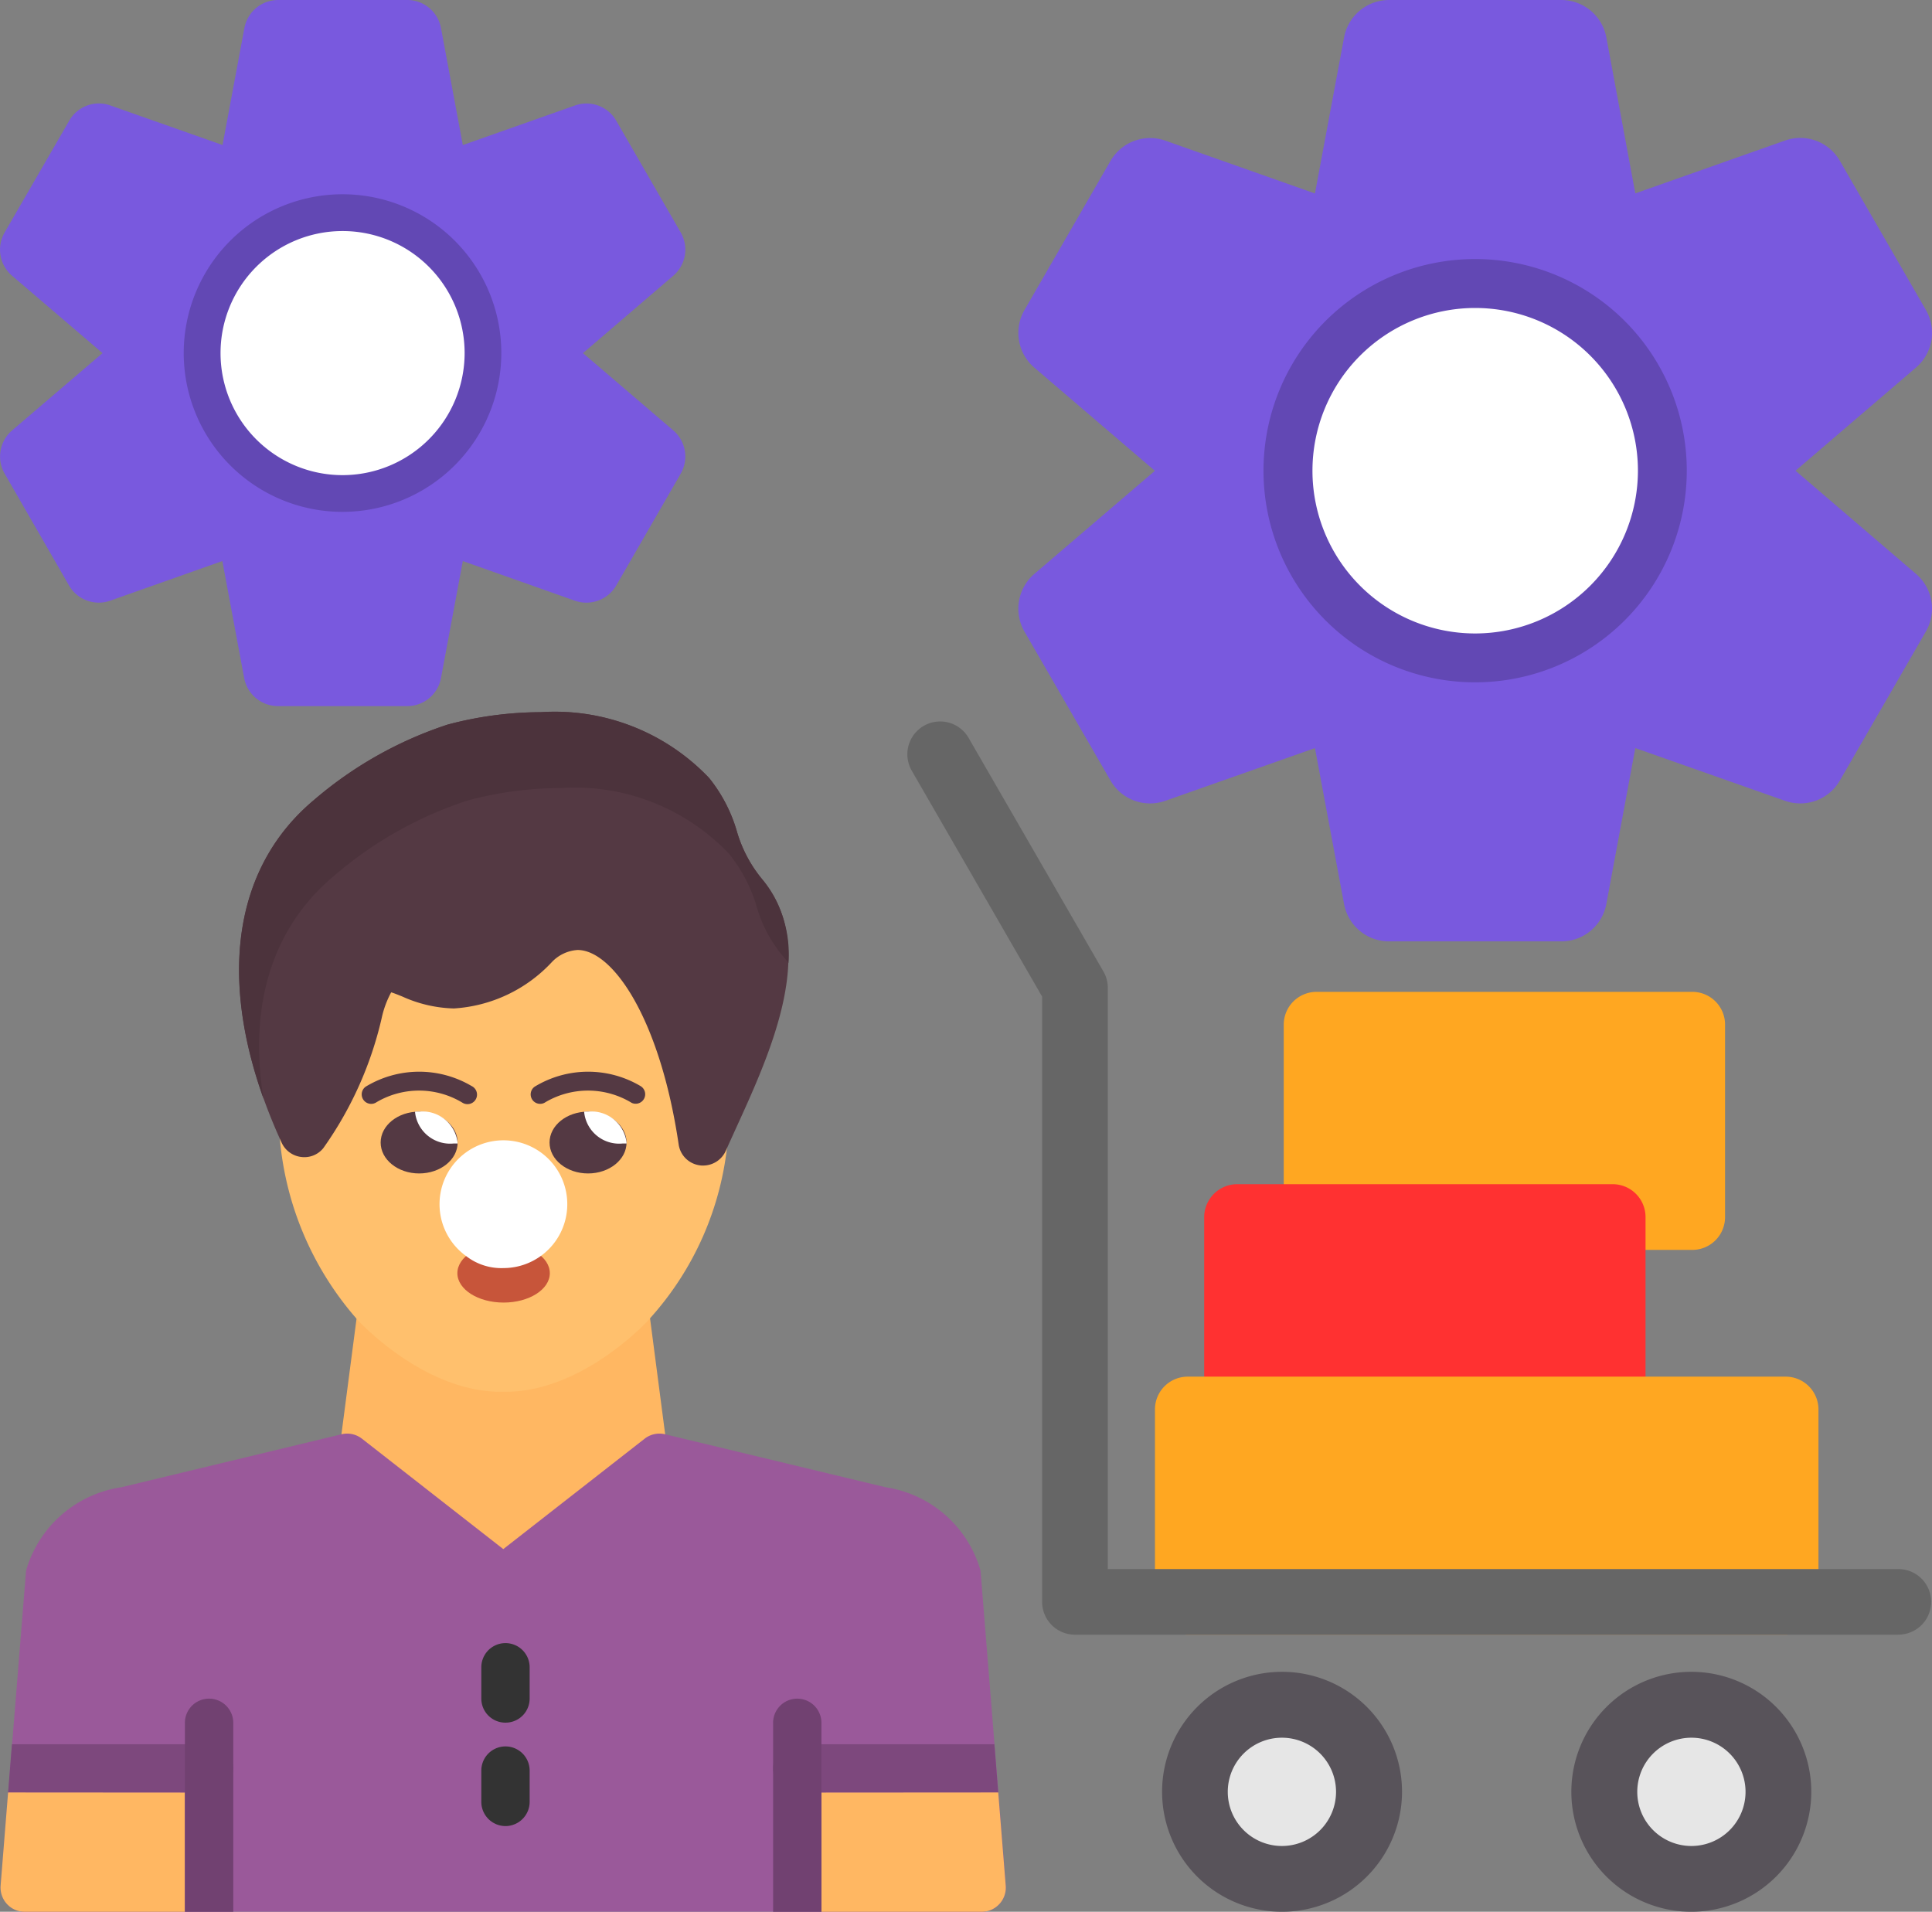 <svg xmlns="http://www.w3.org/2000/svg" width="64.24" height="63.564" viewBox="0 0 64.24 63.564">
  <rect x="0" y="0" width="64.24" height="63.564" fill="#808080" stroke="none"/>
  <g id="Layer_x0020_1" transform="translate(-0.145 -95)">
    <path id="Path_154168" data-name="Path 154168" d="M12015.583,9376.578h-12.491a1.092,1.092,0,0,1-1.091-1.092v-6.4a1.091,1.091,0,0,1,1.091-1.088h12.491a1.088,1.088,0,0,1,1.092,1.088v6.4A1.09,1.09,0,0,1,12015.583,9376.578Z" transform="translate(-11959.171 -9240.02)" fill="#ffa721" fill-rule="evenodd"/>
    <path id="Path_154169" data-name="Path 154169" d="M11271.582,11174.582h-12.49a1.094,1.094,0,0,1-1.092-1.092v-6.4a1.1,1.1,0,0,1,1.092-1.092h12.49a1.093,1.093,0,0,1,1.093,1.092v6.4A1.092,1.092,0,0,1,11271.582,11174.582Z" transform="translate(-11217.815 -11031.625)" fill="#ff3131" fill-rule="evenodd"/>
    <path id="Path_154170" data-name="Path 154170" d="M10818.97,12973.578h-19.882a1.088,1.088,0,0,1-1.088-1.092v-6.395a1.089,1.089,0,0,1,1.088-1.092h19.882a1.092,1.092,0,0,1,1.092,1.092v6.395A1.091,1.091,0,0,1,10818.97,12973.578Z" transform="translate(-10759.452 -12824.227)" fill="#ffa721" fill-rule="evenodd"/>
    <path id="Path_154171" data-name="Path 154171" d="M8514.546,6867.96h-27.379a1.092,1.092,0,0,1-1.092-1.092v-20.124l-4.339-7.519a1.091,1.091,0,0,1,1.889-1.092l4.488,7.775a1.078,1.078,0,0,1,.146.544v19.326h26.287a1.09,1.09,0,1,1,0,2.18Z" transform="translate(-8451.279 -6718.608)" fill="#666" fill-rule="evenodd"/>
    <path id="Path_154172" data-name="Path 154172" d="M10867.99,15731.978a3.989,3.989,0,1,1,3.99-3.99A3.994,3.994,0,0,1,10867.99,15731.978Z" transform="translate(-10825.217 -15573.414)" fill="#58535a" fill-rule="evenodd"/>
    <path id="Path_154173" data-name="Path 154173" d="M14694.99,15731.978a3.989,3.989,0,1,1,3.987-3.99A3.994,3.994,0,0,1,14694.99,15731.978Z" transform="translate(-14638.606 -15573.414)" fill="#58535a" fill-rule="evenodd"/>
    <g id="_522321096" transform="translate(0.145 95)">
      <path id="Path_154174" data-name="Path 154174" d="M13.684,118.477h-4.3a1.143,1.143,0,0,1-1.12-.932l-.726-3.891-3.731,1.319a1.142,1.142,0,0,1-1.366-.505L.3,110.749a1.143,1.143,0,0,1,.245-1.437l3.009-2.571L.542,104.165A1.142,1.142,0,0,1,.3,102.728l2.148-3.717a1.134,1.134,0,0,1,1.366-.505l3.731,1.316.726-3.891A1.143,1.143,0,0,1,9.388,95h4.3a1.14,1.14,0,0,1,1.12.932l.726,3.891,3.731-1.316a1.14,1.14,0,0,1,1.369.505l2.145,3.717a1.142,1.142,0,0,1-.245,1.437l-3.005,2.575,3.005,2.571a1.143,1.143,0,0,1,.245,1.437l-2.145,3.72a1.148,1.148,0,0,1-1.369.505l-3.731-1.319-.726,3.891A1.14,1.14,0,0,1,13.684,118.477Z" transform="translate(-0.145 -95)" fill="#7959de" fill-rule="evenodd"/>
      <g id="Group_109233" data-name="Group 109233" transform="translate(6.113 6.459)">
        <path id="Path_154175" data-name="Path 154175" d="M1724.278,1921.56a5.28,5.28,0,1,1,5.278-5.278A5.285,5.285,0,0,1,1724.278,1921.56Z" transform="translate(-1719 -1911)" fill="#6248b4" fill-rule="evenodd"/>
        <path id="Path_154176" data-name="Path 154176" d="M2066.058,2263.116a4.058,4.058,0,1,1,4.058-4.058A4.063,4.063,0,0,1,2066.058,2263.116Z" transform="translate(-2060.78 -2253.777)" fill="#fff" fill-rule="evenodd"/>
      </g>
    </g>
    <g id="_522320880" transform="translate(34.005 95)">
      <path id="Path_154177" data-name="Path 154177" d="M9538.764,126.3h-5.727a1.52,1.52,0,0,1-1.493-1.241l-.968-5.186-4.975,1.753a1.518,1.518,0,0,1-1.822-.672L9520.917,116a1.525,1.525,0,0,1,.327-1.917l4.009-3.429-4.009-3.432a1.52,1.52,0,0,1-.327-1.913l2.862-4.961a1.523,1.523,0,0,1,1.822-.672l4.975,1.757.968-5.189A1.523,1.523,0,0,1,9533.037,95h5.727a1.524,1.524,0,0,1,1.5,1.241l.964,5.189,4.979-1.757a1.518,1.518,0,0,1,1.821.672l2.862,4.961a1.517,1.517,0,0,1-.327,1.913l-4.008,3.432,4.008,3.432a1.517,1.517,0,0,1,.327,1.913l-2.862,4.958a1.518,1.518,0,0,1-1.821.672l-4.979-1.753-.964,5.186A1.521,1.521,0,0,1,9538.764,126.3Z" transform="translate(-9520.713 -95)" fill="#7959de" fill-rule="evenodd"/>
      <g id="Group_109234" data-name="Group 109234" transform="translate(8.153 8.614)">
        <path id="Path_154178" data-name="Path 154178" d="M11820.034,2531.073a7.037,7.037,0,1,1,7.039-7.035A7.041,7.041,0,0,1,11820.034,2531.073Z" transform="translate(-11813 -2517)" fill="#6248b4" fill-rule="evenodd"/>
        <path id="Path_154179" data-name="Path 154179" d="M12275.41,2984.823a5.411,5.411,0,1,1,5.413-5.409A5.417,5.417,0,0,1,12275.41,2984.823Z" transform="translate(-12268.374 -2972.375)" fill="#fff" fill-rule="evenodd"/>
      </g>
    </g>
    <g id="_522316992" transform="translate(0.163 118.68)">
      <path id="Path_154180" data-name="Path 154180" d="M3141.653,12204.813h-10.389a.82.82,0,0,1-.185-.021c-.43-.1-.107-3.456,0-3.887l.566-4.332c.1-.431,9.535-.431,9.635,0l.565,4.332c.1.431.427,3.784,0,3.887A.794.794,0,0,1,3141.653,12204.813Z" transform="translate(-3119.745 -12176.89)" fill="#ffb762" fill-rule="evenodd"/>
      <g id="Group_109237" data-name="Group 109237" transform="translate(0 23.99)">
        <path id="Path_154181" data-name="Path 154181" d="M37.92,13514.2H6.106a.8.8,0,0,1-.8-.868l.836-10.389a.893.893,0,0,1,.011-.1,3.888,3.888,0,0,1,3.162-2.756l7.319-1.761a.8.8,0,0,1,.683.146l4.7,3.671,4.7-3.671a.8.8,0,0,1,.683-.146l7.33,1.761a3.885,3.885,0,0,1,3.151,2.756.893.893,0,0,1,.011.1l.836,10.389a.811.811,0,0,1-.21.608A.8.8,0,0,1,37.92,13514.2Z" transform="translate(-5.3 -13498.307)" fill="#9a599a" fill-rule="evenodd"/>
        <path id="Path_154182" data-name="Path 154182" d="M4500.8,15456.65a.8.8,0,0,1-.8-.8v-1.041a.8.8,0,1,1,1.607,0v1.041A.8.8,0,0,1,4500.8,15456.65Z" transform="translate(-4484.014 -15447.044)" fill="#333" fill-rule="evenodd"/>
        <path id="Path_154183" data-name="Path 154183" d="M4500.8,16422.654a.806.806,0,0,1-.8-.8v-1.045a.8.8,0,1,1,1.607,0v1.045A.806.806,0,0,1,4500.8,16422.654Z" transform="translate(-4484.014 -16409.609)" fill="#333" fill-rule="evenodd"/>
        <g id="Group_109235" data-name="Group 109235" transform="translate(25.688 8.809)">
          <path id="Path_154184" data-name="Path 154184" d="M7235.358,16401l.128,1.607H7228.8a.8.8,0,1,1,0-1.607Z" transform="translate(-7228 -16399.484)" fill="#7d487d" fill-rule="evenodd"/>
          <path id="Path_154185" data-name="Path 154185" d="M7680,16853v3.963h5.324a.8.8,0,0,0,.594-.26.8.8,0,0,0,.21-.607l-.249-3.1Z" transform="translate(-7678.393 -16849.877)" fill="#ffb762" fill-rule="evenodd"/>
          <path id="Path_154186" data-name="Path 154186" d="M7229.607,15982.086H7228v-6.283a.8.8,0,0,1,1.607,0Z" transform="translate(-7228 -15975)" fill="#714171" fill-rule="evenodd"/>
        </g>
        <g id="Group_109236" data-name="Group 109236" transform="translate(0 8.809)">
          <path id="Path_154187" data-name="Path 154187" d="M76.128,16401l-.128,1.607h6.683a.8.8,0,1,0,0-1.607Z" transform="translate(-75.749 -16399.484)" fill="#7d487d" fill-rule="evenodd"/>
          <path id="Path_154188" data-name="Path 154188" d="M11.43,16853v3.963H6.106a.8.8,0,0,1-.594-.26.81.81,0,0,1-.21-.607l.249-3.1Z" transform="translate(-5.3 -16849.877)" fill="#ffb762" fill-rule="evenodd"/>
          <path id="Path_154189" data-name="Path 154189" d="M1729,15982.086h1.608v-6.283a.8.8,0,0,0-1.608,0Z" transform="translate(-1722.87 -15975)" fill="#714171" fill-rule="evenodd"/>
        </g>
      </g>
      <g id="Group_109238" data-name="Group 109238" transform="translate(7.931)">
        <path id="Path_154190" data-name="Path 154190" d="M2619.526,8857.165h-.082c-2.561.05-4.737-2.276-4.83-2.376-.007-.011-.018-.018-.025-.028a10.476,10.476,0,0,1-2.589-6.217.824.824,0,0,1,.822-.822h0c.452,0,.822-.109.822.346,0,0,0,.1.018.256a12.917,12.917,0,0,0,1.735-4.058,3.269,3.269,0,0,1,.317-.857c.1.032.245.089.363.135a4.406,4.406,0,0,0,1.721.4,4.854,4.854,0,0,0,3.261-1.544,1.287,1.287,0,0,1,.854-.4c1.159,0,2.721,2.24,3.347,6.388,0-.036,0-.054,0-.058a.822.822,0,0,1,.822-.811h.01c.455.008.818.857.814,1.313a10.2,10.2,0,0,1-2.617,5.929.175.175,0,0,1-.025.028C2624.181,8854.885,2622.047,8857.165,2619.526,8857.165Z" transform="translate(-2610.66 -8834.57)" fill="#ffc06d" fill-rule="evenodd"/>
        <path id="Path_154191" data-name="Path 154191" d="M2250.774,6768.073a.6.6,0,0,1-.11-.007.819.819,0,0,1-.7-.694c-.622-4.2-2.194-6.466-3.361-6.466a1.287,1.287,0,0,0-.853.4,4.86,4.86,0,0,1-3.261,1.544,4.406,4.406,0,0,1-1.721-.4c-.117-.046-.263-.107-.363-.136a3.219,3.219,0,0,0-.316.857,12.15,12.15,0,0,1-1.942,4.325.809.809,0,0,1-.74.291.823.823,0,0,1-.644-.473c-2.205-4.815-1.817-8.966,1.063-11.385a13.062,13.062,0,0,1,4.46-2.519,12.144,12.144,0,0,1,3.094-.412,7.075,7.075,0,0,1,5.6,2.191,5.074,5.074,0,0,1,.917,1.76,4.419,4.419,0,0,0,.854,1.618c1.878,2.234.277,5.73-.889,8.283-.114.253-.228.5-.331.733A.827.827,0,0,1,2250.774,6768.073Z" transform="translate(-2235.347 -6753)" fill="#543943" fill-rule="evenodd"/>
        <ellipse id="Ellipse_2093" data-name="Ellipse 2093" cx="1.28" cy="1.028" rx="1.28" ry="1.028" transform="translate(4.708 13.28)" fill="#543943"/>
        <path id="Path_154192" data-name="Path 154192" d="M3881.135,10487a1.172,1.172,0,0,1,1.277,1.027v.033c-.042,0-.089,0-.131,0a1.173,1.173,0,0,1-1.281-1.028V10487C3881.046,10487,3881.089,10487,3881.135,10487Z" transform="translate(-3875.147 -10473.72)" fill="#fff" fill-rule="evenodd"/>
        <path id="Path_154193" data-name="Path 154193" d="M3381.9,10117.947a.315.315,0,1,0,.366.513,2.783,2.783,0,0,1,2.86.025.317.317,0,1,0,.292-.562A3.427,3.427,0,0,0,3381.9,10117.947Z" transform="translate(-3377.69 -10105.496)" fill="#543943"/>
        <ellipse id="Ellipse_2094" data-name="Ellipse 2094" cx="1.28" cy="1.028" rx="1.28" ry="1.028" transform="translate(10.324 13.28)" fill="#543943"/>
        <path id="Path_154194" data-name="Path 154194" d="M5461.132,10487a1.174,1.174,0,0,1,1.28,1.027c0,.012,0,.021,0,.033-.042,0-.085,0-.131,0a1.17,1.17,0,0,1-1.277-1.028V10487C5461.043,10487,5461.085,10487,5461.132,10487Z" transform="translate(-5449.528 -10473.72)" fill="#fff" fill-rule="evenodd"/>
        <path id="Path_154195" data-name="Path 154195" d="M4961.465,10117.947a.314.314,0,1,0,.363.513,2.789,2.789,0,0,1,2.863.025.316.316,0,0,0,.288-.562A3.42,3.42,0,0,0,4961.465,10117.947Z" transform="translate(-4951.636 -10105.496)" fill="#543943"/>
        <ellipse id="Ellipse_2095" data-name="Ellipse 2095" cx="0.977" cy="1.537" rx="0.977" ry="1.537" transform="translate(10.333 17.675) rotate(90)" fill="#c7553a"/>
        <path id="Path_154196" data-name="Path 154196" d="M4358,11723.406a2.124,2.124,0,1,1,1.248.4A1.911,1.911,0,0,1,4358,11723.406Z" transform="translate(-4350.451 -11705.324)" fill="#fff" fill-rule="evenodd"/>
        <path id="Path_154197" data-name="Path 154197" d="M2251.933,6756.951a5.083,5.083,0,0,0-.917-1.76,7.075,7.075,0,0,0-5.6-2.191,12.143,12.143,0,0,0-3.094.412,13.059,13.059,0,0,0-4.46,2.519c-2.582,2.17-3.162,5.729-1.665,9.916-.5-3.084.285-5.677,2.333-7.395a12.976,12.976,0,0,1,4.46-2.518,12.078,12.078,0,0,1,3.091-.413,7.075,7.075,0,0,1,5.6,2.191,5.086,5.086,0,0,1,.917,1.761,4.482,4.482,0,0,0,.854,1.618,3.069,3.069,0,0,1,.2.248,3.941,3.941,0,0,0-.861-2.771A4.421,4.421,0,0,1,2251.933,6756.951Z" transform="translate(-2235.385 -6753)" fill="#4c333c" fill-rule="evenodd"/>
      </g>
    </g>
    <g id="_522316608" transform="translate(40.974 152.777)">
      <path id="Path_154198" data-name="Path 154198" d="M15308.8,16343.6a1.8,1.8,0,1,1,1.8-1.8A1.8,1.8,0,0,1,15308.8,16343.6Z" transform="translate(-15293.389 -16340)" fill="#e6e6e6" fill-rule="evenodd"/>
      <path id="Path_154199" data-name="Path 154199" d="M11481.8,16343.6a1.8,1.8,0,1,1,1.795-1.8A1.8,1.8,0,0,1,11481.8,16343.6Z" transform="translate(-11480 -16340)" fill="#e6e6e6" fill-rule="evenodd"/>
    </g>
  </g>
</svg>
